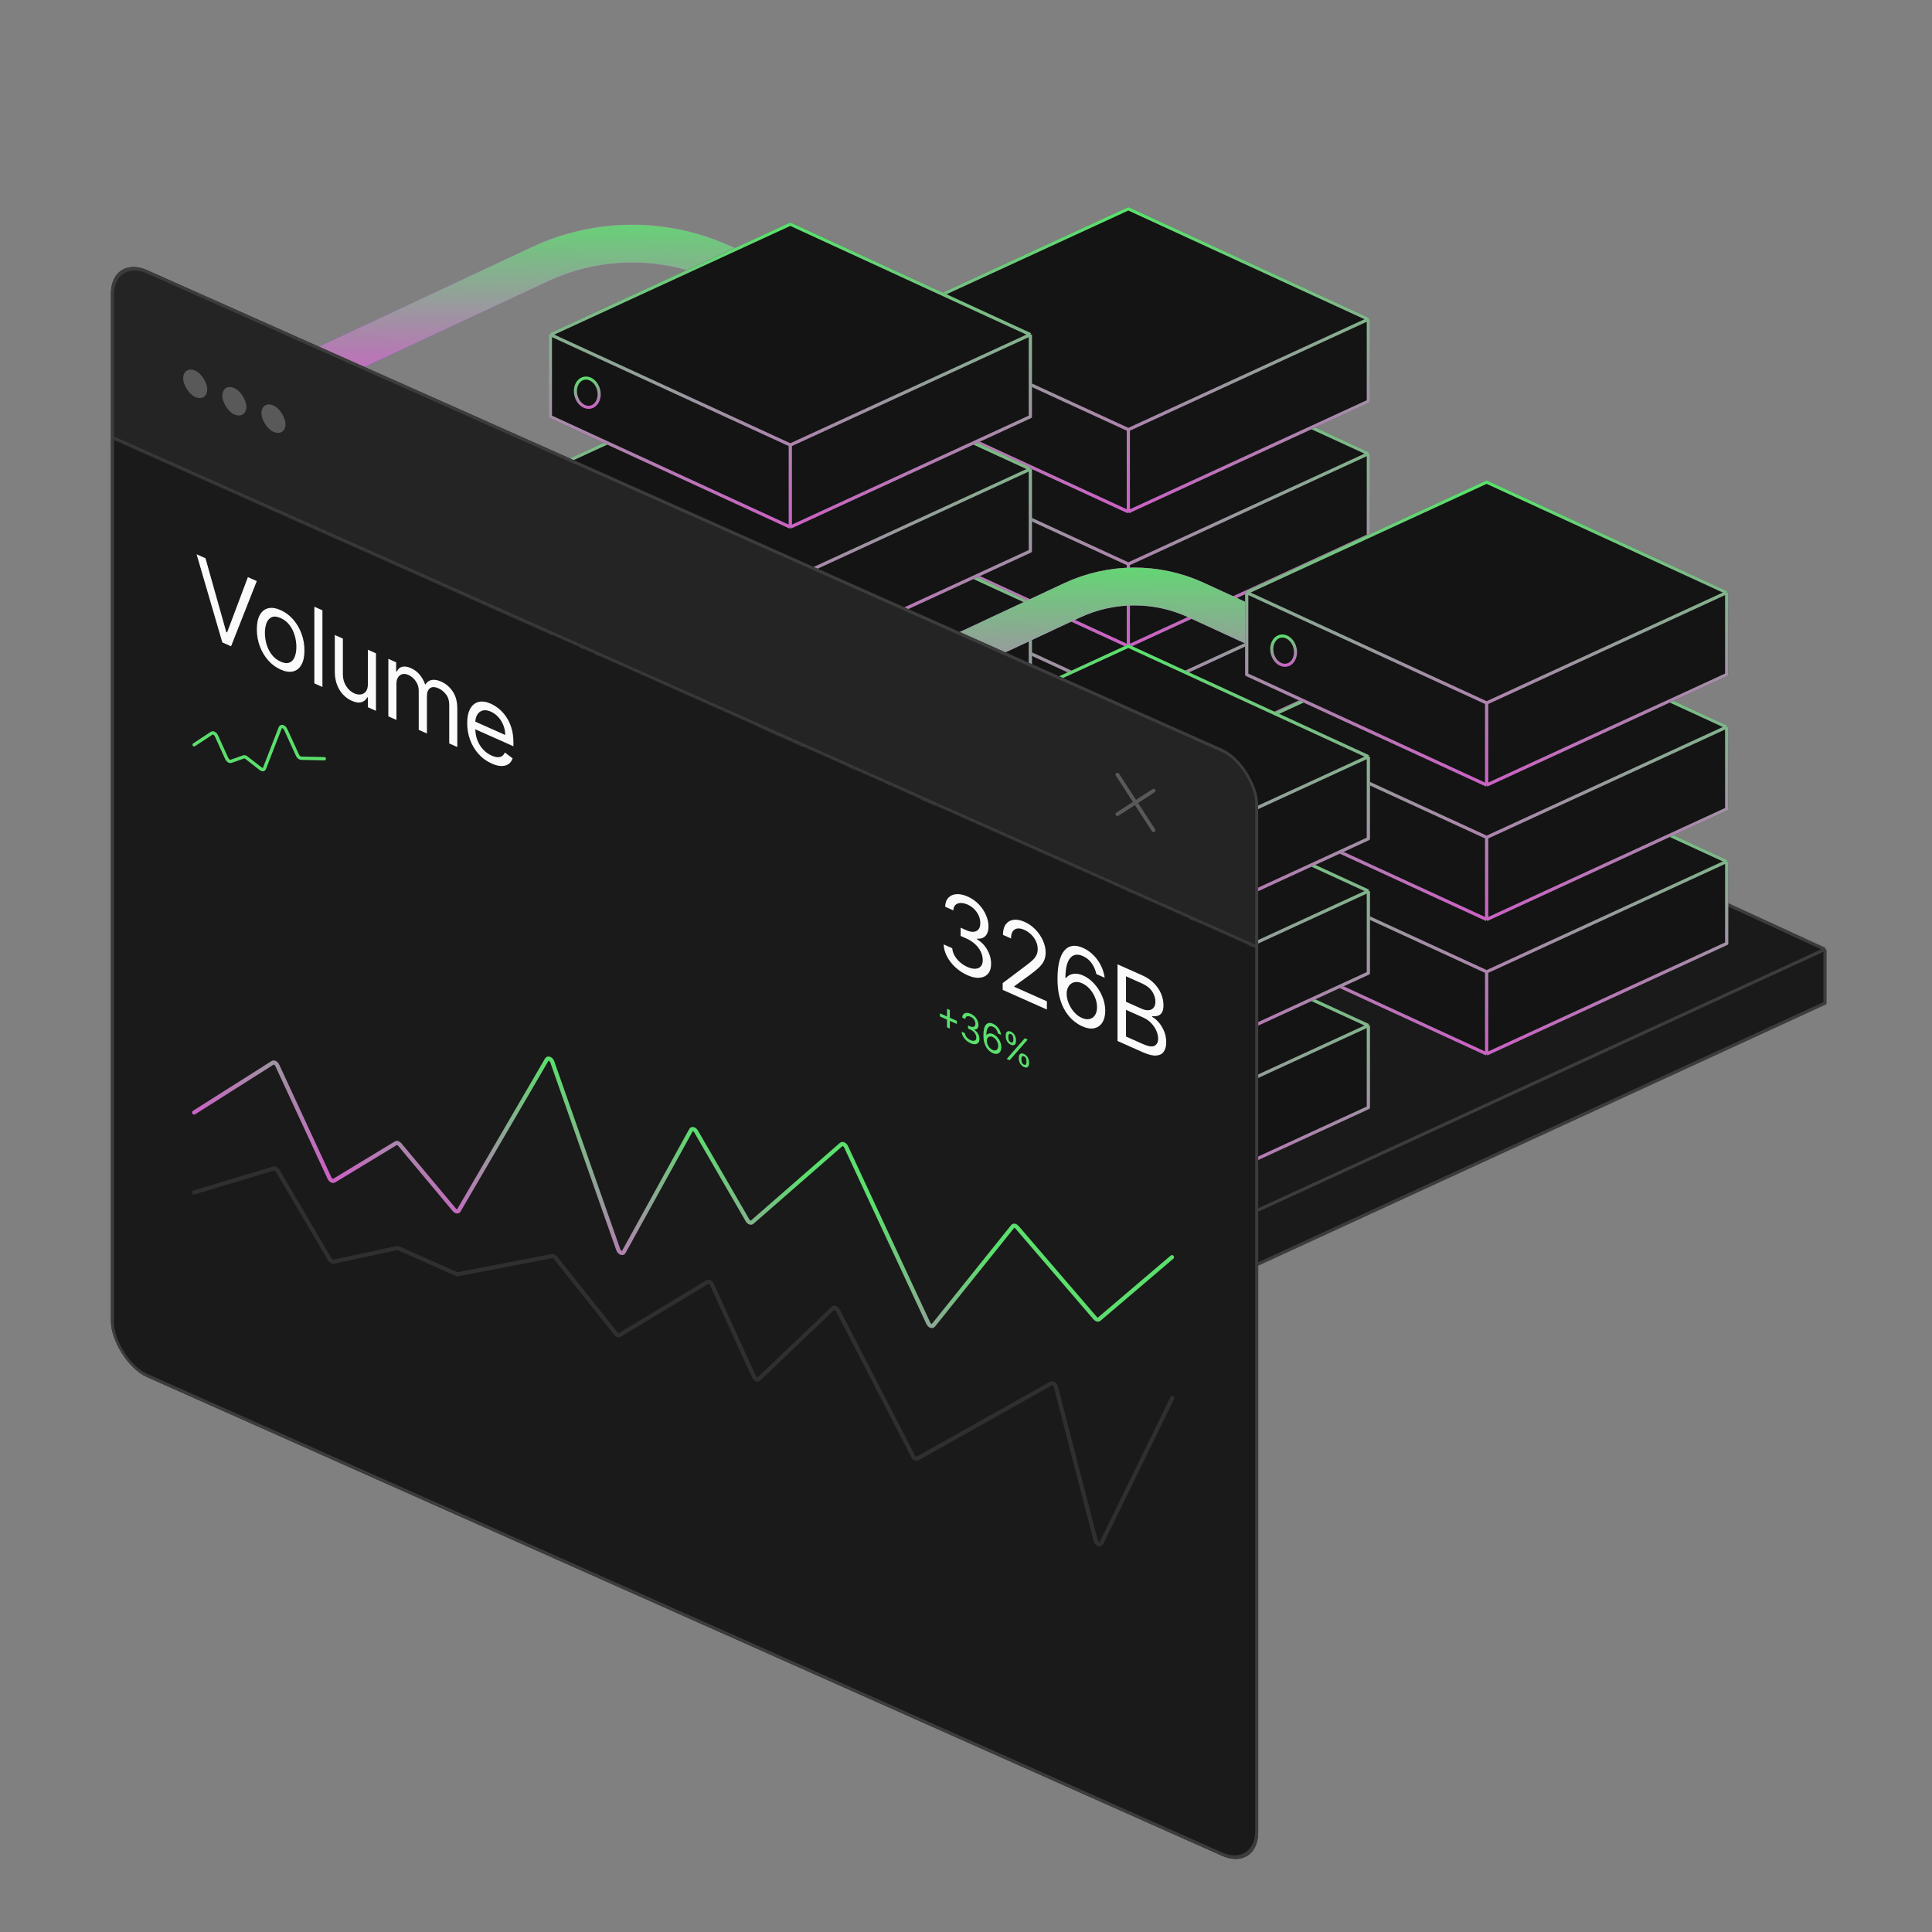 <svg width="569" height="569" viewBox="0 0 569 569" fill="none" xmlns="http://www.w3.org/2000/svg">
<rect x="0" y="0" width="569" height="569" fill="#808080" stroke="none"/>
<path d="M79.192 115.119L159.045 77.787C176.131 69.8 195.866 69.739 213 77.62L284.425 110.473" stroke="url(#paint0_linear_1343_26532)" stroke-width="11.136" stroke-linecap="round"/>
<path d="M79.192 115.119L159.045 77.787C176.131 69.8 195.866 69.739 213 77.62L284.425 110.473" stroke="url(#paint1_linear_1343_26532)" stroke-width="11.136" stroke-linecap="round"/>
<path d="M537.491 279.593L331.38 374.382L125.354 279.593L331.38 184.736L537.491 279.593Z" fill="#1A1A1A"/>
<path d="M331.38 374.382V390.296L125.354 295.44L125.354 279.593L331.38 374.382Z" fill="#1A1A1A"/>
<path d="M537.491 279.593L537.491 295.44L331.38 390.296V374.382L537.491 279.593Z" fill="#1A1A1A"/>
<path d="M537.491 279.593L331.38 184.736L125.354 279.593M537.491 279.593L537.491 295.44L331.38 390.296M537.491 279.593L331.38 374.382M331.38 374.382L331.38 390.296M331.38 374.382L125.354 279.593M125.354 279.593L125.354 295.44L331.38 390.296" stroke="#3C3C3C" stroke-width="0.928" stroke-miterlimit="10" stroke-linejoin="round"/>
<path d="M403.005 212.796L332.311 245.308L261.646 212.796L332.311 180.262L403.005 212.796Z" fill="#141414"/>
<path d="M332.311 245.308V269.495L261.646 236.961V212.796L332.311 245.308Z" fill="#141414"/>
<path d="M403.005 212.796L403.005 236.961L332.311 269.495V245.308L403.005 212.796Z" fill="#141414"/>
<path d="M403.005 212.796L332.311 180.262L261.646 212.796M403.005 212.796L403.005 236.961L332.311 269.495M403.005 212.796L332.311 245.308M332.311 245.308V269.495M332.311 245.308L261.646 212.796M261.646 212.796V236.961L332.311 269.495" stroke="#414042" stroke-width="0.928" stroke-miterlimit="10" stroke-linejoin="round"/>
<path d="M403.005 212.796L332.311 180.262L261.646 212.796M403.005 212.796L403.005 236.961L332.311 269.495M403.005 212.796L332.311 245.308M332.311 245.308V269.495M332.311 245.308L261.646 212.796M261.646 212.796V236.961L332.311 269.495" stroke="url(#paint2_linear_1343_26532)" stroke-width="0.928" stroke-miterlimit="10" stroke-linejoin="round"/>
<path d="M275.857 229.092C276.446 231.521 275.306 233.707 273.544 234.135C271.782 234.563 269.766 233.143 269.177 230.713C268.587 228.284 269.727 226.098 271.489 225.67C273.251 225.242 275.267 226.662 275.857 229.092Z" stroke="url(#paint3_linear_1343_26532)" stroke-width="0.903"/>
<path d="M403.005 173.204L332.311 205.715L261.646 173.204L332.311 140.669L403.005 173.204Z" fill="#141414"/>
<path d="M332.311 205.715V229.903L261.646 197.368V173.204L332.311 205.715Z" fill="#141414"/>
<path d="M403.005 173.204L403.005 197.368L332.311 229.903V205.715L403.005 173.204Z" fill="#141414"/>
<path d="M403.005 173.204L332.311 140.669L261.646 173.204M403.005 173.204L403.005 197.368L332.311 229.903M403.005 173.204L332.311 205.715M332.311 205.715V229.903M332.311 205.715L261.646 173.204M261.646 173.204V197.368L332.311 229.903" stroke="#414042" stroke-width="0.928" stroke-miterlimit="10" stroke-linejoin="round"/>
<path d="M403.005 173.204L332.311 140.669L261.646 173.204M403.005 173.204L403.005 197.368L332.311 229.903M403.005 173.204L332.311 205.715M332.311 205.715V229.903M332.311 205.715L261.646 173.204M261.646 173.204V197.368L332.311 229.903" stroke="url(#paint4_linear_1343_26532)" stroke-width="0.928" stroke-miterlimit="10" stroke-linejoin="round"/>
<path d="M275.857 189.499C276.446 191.928 275.306 194.114 273.544 194.542C271.782 194.97 269.766 193.55 269.177 191.121C268.587 188.691 269.727 186.505 271.489 186.077C273.251 185.649 275.267 187.07 275.857 189.499Z" stroke="url(#paint5_linear_1343_26532)" stroke-width="0.903"/>
<path d="M403.005 133.613L332.311 166.125L261.646 133.613L332.311 101.078L403.005 133.613Z" fill="#141414"/>
<path d="M332.311 166.125V190.312L261.646 157.777V133.613L332.311 166.125Z" fill="#141414"/>
<path d="M403.005 133.613L403.005 157.777L332.311 190.312V166.125L403.005 133.613Z" fill="#141414"/>
<path d="M403.005 133.613L332.311 101.078L261.646 133.613M403.005 133.613L403.005 157.777L332.311 190.312M403.005 133.613L332.311 166.125M332.311 166.125V190.312M332.311 166.125L261.646 133.613M261.646 133.613V157.777L332.311 190.312" stroke="#414042" stroke-width="0.928" stroke-miterlimit="10" stroke-linejoin="round"/>
<path d="M403.005 133.613L332.311 101.078L261.646 133.613M403.005 133.613L403.005 157.777L332.311 190.312M403.005 133.613L332.311 166.125M332.311 166.125V190.312M332.311 166.125L261.646 133.613M261.646 133.613V157.777L332.311 190.312" stroke="url(#paint6_linear_1343_26532)" stroke-width="0.928" stroke-miterlimit="10" stroke-linejoin="round"/>
<path d="M275.857 149.908C276.446 152.337 275.306 154.524 273.544 154.952C271.782 155.379 269.766 153.959 269.177 151.53C268.587 149.101 269.727 146.914 271.489 146.486C273.251 146.058 275.267 147.479 275.857 149.908Z" stroke="url(#paint7_linear_1343_26532)" stroke-width="0.903"/>
<path d="M403.005 94.02L332.311 126.532L261.646 94.02L332.311 61.485L403.005 94.02Z" fill="#141414"/>
<path d="M332.311 126.532V150.719L261.646 118.184V94.02L332.311 126.532Z" fill="#141414"/>
<path d="M403.005 94.02L403.005 118.184L332.311 150.719V126.532L403.005 94.02Z" fill="#141414"/>
<path d="M403.005 94.02L332.311 61.485L261.646 94.02M403.005 94.02L403.005 118.184L332.311 150.719M403.005 94.02L332.311 126.532M332.311 126.532V150.719M332.311 126.532L261.646 94.02M261.646 94.02V118.184L332.311 150.719" stroke="#414042" stroke-width="0.928" stroke-miterlimit="10" stroke-linejoin="round"/>
<path d="M403.005 94.02L332.311 61.485L261.646 94.02M403.005 94.02L403.005 118.184L332.311 150.719M403.005 94.02L332.311 126.532M332.311 126.532V150.719M332.311 126.532L261.646 94.02M261.646 94.02V118.184L332.311 150.719" stroke="url(#paint8_linear_1343_26532)" stroke-width="0.928" stroke-miterlimit="10" stroke-linejoin="round"/>
<path d="M275.857 110.315C276.446 112.744 275.306 114.931 273.544 115.359C271.782 115.787 269.766 114.366 269.177 111.937C268.587 109.508 269.727 107.321 271.489 106.893C273.251 106.466 275.267 107.886 275.857 110.315Z" stroke="url(#paint9_linear_1343_26532)" stroke-width="0.903"/>
<path d="M303.452 256.921L232.759 289.433L162.094 256.921L232.759 224.387L303.452 256.921Z" fill="#141414"/>
<path d="M232.759 289.433V313.62L162.094 281.086V256.921L232.759 289.433Z" fill="#141414"/>
<path d="M303.452 256.921L303.452 281.086L232.759 313.62V289.433L303.452 256.921Z" fill="#141414"/>
<path d="M303.452 256.921L232.759 224.387L162.094 256.921M303.452 256.921L303.452 281.086L232.759 313.62M303.452 256.921L232.759 289.433M232.759 289.433V313.62M232.759 289.433L162.094 256.921M162.094 256.921V281.086L232.759 313.62" stroke="#414042" stroke-width="0.928" stroke-miterlimit="10" stroke-linejoin="round"/>
<path d="M303.452 256.921L232.759 224.387L162.094 256.921M303.452 256.921L303.452 281.086L232.759 313.62M303.452 256.921L232.759 289.433M232.759 289.433V313.62M232.759 289.433L162.094 256.921M162.094 256.921V281.086L232.759 313.62" stroke="url(#paint10_linear_1343_26532)" stroke-width="0.928" stroke-miterlimit="10" stroke-linejoin="round"/>
<path d="M176.304 273.217C176.894 275.646 175.754 277.832 173.991 278.26C172.229 278.688 170.214 277.268 169.624 274.838C169.034 272.409 170.174 270.223 171.936 269.795C173.698 269.367 175.714 270.787 176.304 273.217Z" stroke="url(#paint11_linear_1343_26532)" stroke-width="0.903"/>
<path d="M303.452 217.329L232.759 249.84L162.094 217.329L232.759 184.794L303.452 217.329Z" fill="#141414"/>
<path d="M232.759 249.84V274.028L162.094 241.493V217.329L232.759 249.84Z" fill="#141414"/>
<path d="M303.452 217.329L303.452 241.493L232.759 274.028V249.84L303.452 217.329Z" fill="#141414"/>
<path d="M303.452 217.329L232.759 184.794L162.094 217.329M303.452 217.329L303.452 241.493L232.759 274.028M303.452 217.329L232.759 249.84M232.759 249.84V274.028M232.759 249.84L162.094 217.329M162.094 217.329V241.493L232.759 274.028" stroke="#414042" stroke-width="0.928" stroke-miterlimit="10" stroke-linejoin="round"/>
<path d="M303.452 217.329L232.759 184.794L162.094 217.329M303.452 217.329L303.452 241.493L232.759 274.028M303.452 217.329L232.759 249.84M232.759 249.84V274.028M232.759 249.84L162.094 217.329M162.094 217.329V241.493L232.759 274.028" stroke="url(#paint12_linear_1343_26532)" stroke-width="0.928" stroke-miterlimit="10" stroke-linejoin="round"/>
<path d="M176.304 233.624C176.894 236.053 175.754 238.239 173.991 238.667C172.229 239.095 170.214 237.675 169.624 235.246C169.034 232.816 170.174 230.63 171.936 230.202C173.698 229.774 175.714 231.195 176.304 233.624Z" stroke="url(#paint13_linear_1343_26532)" stroke-width="0.903"/>
<path d="M303.452 177.734L232.759 210.246L162.094 177.734L232.759 145.199L303.452 177.734Z" fill="#141414"/>
<path d="M232.759 210.246V234.433L162.094 201.898V177.734L232.759 210.246Z" fill="#141414"/>
<path d="M303.452 177.734L303.452 201.898L232.759 234.433V210.246L303.452 177.734Z" fill="#141414"/>
<path d="M303.452 177.734L232.759 145.199L162.094 177.734M303.452 177.734L303.452 201.898L232.759 234.433M303.452 177.734L232.759 210.246M232.759 210.246V234.433M232.759 210.246L162.094 177.734M162.094 177.734V201.898L232.759 234.433" stroke="#414042" stroke-width="0.928" stroke-miterlimit="10" stroke-linejoin="round"/>
<path d="M303.452 177.734L232.759 145.199L162.094 177.734M303.452 177.734L303.452 201.898L232.759 234.433M303.452 177.734L232.759 210.246M232.759 210.246V234.433M232.759 210.246L162.094 177.734M162.094 177.734V201.898L232.759 234.433" stroke="url(#paint14_linear_1343_26532)" stroke-width="0.928" stroke-miterlimit="10" stroke-linejoin="round"/>
<path d="M176.304 194.029C176.894 196.458 175.754 198.645 173.991 199.073C172.229 199.5 170.214 198.08 169.624 195.651C169.034 193.222 170.174 191.035 171.936 190.607C173.698 190.179 175.714 191.6 176.304 194.029Z" stroke="url(#paint15_linear_1343_26532)" stroke-width="0.903"/>
<path d="M303.452 138.144L232.759 170.656L162.094 138.144L232.759 105.609L303.452 138.144Z" fill="#141414"/>
<path d="M232.759 170.656V194.843L162.094 162.308V138.144L232.759 170.656Z" fill="#141414"/>
<path d="M303.452 138.144L303.452 162.308L232.759 194.843V170.656L303.452 138.144Z" fill="#141414"/>
<path d="M303.452 138.144L232.759 105.609L162.094 138.144M303.452 138.144L303.452 162.308L232.759 194.843M303.452 138.144L232.759 170.656M232.759 170.656V194.843M232.759 170.656L162.094 138.144M162.094 138.144V162.308L232.759 194.843" stroke="#414042" stroke-width="0.928" stroke-miterlimit="10" stroke-linejoin="round"/>
<path d="M303.452 138.144L232.759 105.609L162.094 138.144M303.452 138.144L303.452 162.308L232.759 194.843M303.452 138.144L232.759 170.656M232.759 170.656V194.843M232.759 170.656L162.094 138.144M162.094 138.144V162.308L232.759 194.843" stroke="url(#paint16_linear_1343_26532)" stroke-width="0.928" stroke-miterlimit="10" stroke-linejoin="round"/>
<path d="M176.304 154.439C176.894 156.868 175.754 159.055 173.991 159.483C172.229 159.911 170.214 158.49 169.624 156.061C169.034 153.632 170.174 151.445 171.936 151.017C173.698 150.59 175.714 152.01 176.304 154.439Z" stroke="url(#paint17_linear_1343_26532)" stroke-width="0.903"/>
<path d="M303.452 98.55L232.759 131.062L162.094 98.55L232.759 66.016L303.452 98.55Z" fill="#141414"/>
<path d="M232.759 131.062V155.249L162.094 122.714V98.55L232.759 131.062Z" fill="#141414"/>
<path d="M303.452 98.55L303.452 122.714L232.759 155.249V131.062L303.452 98.55Z" fill="#141414"/>
<path d="M303.452 98.55L232.759 66.016L162.094 98.55M303.452 98.55L303.452 122.714L232.759 155.249M303.452 98.55L232.759 131.062M232.759 131.062V155.249M232.759 131.062L162.094 98.55M162.094 98.55V122.714L232.759 155.249" stroke="#414042" stroke-width="0.928" stroke-miterlimit="10" stroke-linejoin="round"/>
<path d="M303.452 98.55L232.759 66.016L162.094 98.55M303.452 98.55L303.452 122.714L232.759 155.249M303.452 98.55L232.759 131.062M232.759 131.062V155.249M232.759 131.062L162.094 98.55M162.094 98.55V122.714L232.759 155.249" stroke="url(#paint18_linear_1343_26532)" stroke-width="0.928" stroke-miterlimit="10" stroke-linejoin="round"/>
<path d="M176.304 114.845C176.894 117.275 175.754 119.461 173.991 119.889C172.229 120.317 170.214 118.896 169.624 116.467C169.034 114.038 170.174 111.852 171.936 111.424C173.698 110.996 175.714 112.416 176.304 114.845Z" stroke="url(#paint19_linear_1343_26532)" stroke-width="0.903"/>
<path d="M227.156 218.225L315.737 176.813C327.287 171.413 340.629 171.372 352.213 176.7L432.389 213.579" stroke="url(#paint20_linear_1343_26532)" stroke-width="11.136" stroke-linecap="round"/>
<path d="M227.156 218.225L315.737 176.813C327.287 171.413 340.629 171.372 352.213 176.7L432.389 213.579" stroke="url(#paint21_linear_1343_26532)" stroke-width="11.136" stroke-linecap="round"/>
<path d="M508.534 253.703L437.841 286.214L367.176 253.703L437.841 221.168L508.534 253.703Z" fill="#141414"/>
<path d="M437.841 286.214V310.402L367.176 277.867V253.703L437.841 286.214Z" fill="#141414"/>
<path d="M508.534 253.703L508.534 277.867L437.841 310.402V286.214L508.534 253.703Z" fill="#141414"/>
<path d="M508.534 253.703L437.841 221.168L367.176 253.703M508.534 253.703L508.534 277.867L437.841 310.402M508.534 253.703L437.841 286.214M437.841 286.214V310.402M437.841 286.214L367.176 253.703M367.176 253.703V277.867L437.841 310.402" stroke="#414042" stroke-width="0.928" stroke-miterlimit="10" stroke-linejoin="round"/>
<path d="M508.534 253.703L437.841 221.168L367.176 253.703M508.534 253.703L508.534 277.867L437.841 310.402M508.534 253.703L437.841 286.214M437.841 286.214V310.402M437.841 286.214L367.176 253.703M367.176 253.703V277.867L437.841 310.402" stroke="url(#paint22_linear_1343_26532)" stroke-width="0.928" stroke-miterlimit="10" stroke-linejoin="round"/>
<path d="M381.386 269.998C381.976 272.427 380.836 274.614 379.073 275.041C377.311 275.469 375.296 274.049 374.706 271.62C374.116 269.19 375.256 267.004 377.018 266.576C378.78 266.148 380.796 267.569 381.386 269.998Z" stroke="url(#paint23_linear_1343_26532)" stroke-width="0.903"/>
<path d="M508.534 214.111L437.841 246.623L367.176 214.111L437.841 181.576L508.534 214.111Z" fill="#141414"/>
<path d="M437.841 246.623V270.81L367.176 238.275V214.111L437.841 246.623Z" fill="#141414"/>
<path d="M508.534 214.111L508.534 238.275L437.841 270.81V246.623L508.534 214.111Z" fill="#141414"/>
<path d="M508.534 214.111L437.841 181.576L367.176 214.111M508.534 214.111L508.534 238.275L437.841 270.81M508.534 214.111L437.841 246.623M437.841 246.623V270.81M437.841 246.623L367.176 214.111M367.176 214.111V238.275L437.841 270.81" stroke="#414042" stroke-width="0.928" stroke-miterlimit="10" stroke-linejoin="round"/>
<path d="M508.534 214.111L437.841 181.576L367.176 214.111M508.534 214.111L508.534 238.275L437.841 270.81M508.534 214.111L437.841 246.623M437.841 246.623V270.81M437.841 246.623L367.176 214.111M367.176 214.111V238.275L437.841 270.81" stroke="url(#paint24_linear_1343_26532)" stroke-width="0.928" stroke-miterlimit="10" stroke-linejoin="round"/>
<path d="M381.386 230.406C381.976 232.835 380.836 235.022 379.073 235.45C377.311 235.877 375.296 234.457 374.706 232.028C374.116 229.599 375.256 227.412 377.018 226.984C378.78 226.556 380.796 227.977 381.386 230.406Z" stroke="url(#paint25_linear_1343_26532)" stroke-width="0.903"/>
<path d="M508.534 174.519L437.841 207.031L367.176 174.519L437.841 141.984L508.534 174.519Z" fill="#141414"/>
<path d="M437.841 207.031V231.218L367.176 198.683V174.519L437.841 207.031Z" fill="#141414"/>
<path d="M508.534 174.519L508.534 198.683L437.841 231.218V207.031L508.534 174.519Z" fill="#141414"/>
<path d="M508.534 174.519L437.841 141.984L367.176 174.519M508.534 174.519L508.534 198.683L437.841 231.218M508.534 174.519L437.841 207.031M437.841 207.031V231.218M437.841 207.031L367.176 174.519M367.176 174.519V198.683L437.841 231.218" stroke="#414042" stroke-width="0.928" stroke-miterlimit="10" stroke-linejoin="round"/>
<path d="M508.534 174.519L437.841 141.984L367.176 174.519M508.534 174.519L508.534 198.683L437.841 231.218M508.534 174.519L437.841 207.031M437.841 207.031V231.218M437.841 207.031L367.176 174.519M367.176 174.519V198.683L437.841 231.218" stroke="url(#paint26_linear_1343_26532)" stroke-width="0.928" stroke-miterlimit="10" stroke-linejoin="round"/>
<path d="M381.386 190.814C381.976 193.243 380.836 195.43 379.073 195.858C377.311 196.286 375.296 194.865 374.706 192.436C374.116 190.007 375.256 187.82 377.018 187.392C378.78 186.965 380.796 188.385 381.386 190.814Z" stroke="url(#paint27_linear_1343_26532)" stroke-width="0.903"/>
<path d="M403.003 302.03L332.309 334.542L261.645 302.03L332.309 269.495L403.003 302.03Z" fill="#141414"/>
<path d="M332.309 334.542V358.729L261.645 326.194V302.03L332.309 334.542Z" fill="#141414"/>
<path d="M403.003 302.03L403.003 326.194L332.309 358.729V334.542L403.003 302.03Z" fill="#141414"/>
<path d="M403.003 302.03L332.309 269.495L261.645 302.03M403.003 302.03L403.003 326.194L332.309 358.729M403.003 302.03L332.309 334.542M332.309 334.542V358.729M332.309 334.542L261.645 302.03M261.645 302.03V326.194L332.309 358.729" stroke="#414042" stroke-width="0.928" stroke-miterlimit="10" stroke-linejoin="round"/>
<path d="M403.003 302.03L332.309 269.495L261.645 302.03M403.003 302.03L403.003 326.194L332.309 358.729M403.003 302.03L332.309 334.542M332.309 334.542V358.729M332.309 334.542L261.645 302.03M261.645 302.03V326.194L332.309 358.729" stroke="url(#paint28_linear_1343_26532)" stroke-width="0.928" stroke-miterlimit="10" stroke-linejoin="round"/>
<path d="M275.855 318.324C276.444 320.753 275.304 322.94 273.542 323.368C271.78 323.795 269.764 322.375 269.175 319.946C268.585 317.517 269.725 315.33 271.487 314.902C273.249 314.474 275.265 315.895 275.855 318.324Z" stroke="url(#paint29_linear_1343_26532)" stroke-width="0.903"/>
<path d="M403.003 262.439L332.309 294.951L261.645 262.439L332.309 229.904L403.003 262.439Z" fill="#141414"/>
<path d="M332.309 294.951V319.138L261.645 286.603V262.439L332.309 294.951Z" fill="#141414"/>
<path d="M403.003 262.439L403.003 286.603L332.309 319.138V294.951L403.003 262.439Z" fill="#141414"/>
<path d="M403.003 262.439L332.309 229.904L261.645 262.439M403.003 262.439L403.003 286.603L332.309 319.138M403.003 262.439L332.309 294.951M332.309 294.951V319.138M332.309 294.951L261.645 262.439M261.645 262.439V286.603L332.309 319.138" stroke="#414042" stroke-width="0.928" stroke-miterlimit="10" stroke-linejoin="round"/>
<path d="M403.003 262.439L332.309 229.904L261.645 262.439M403.003 262.439L403.003 286.603L332.309 319.138M403.003 262.439L332.309 294.951M332.309 294.951V319.138M332.309 294.951L261.645 262.439M261.645 262.439V286.603L332.309 319.138" stroke="url(#paint30_linear_1343_26532)" stroke-width="0.928" stroke-miterlimit="10" stroke-linejoin="round"/>
<path d="M275.855 278.734C276.444 281.163 275.304 283.35 273.542 283.778C271.78 284.206 269.764 282.785 269.175 280.356C268.585 277.927 269.725 275.74 271.487 275.312C273.249 274.885 275.265 276.305 275.855 278.734Z" stroke="url(#paint31_linear_1343_26532)" stroke-width="0.903"/>
<path d="M403.003 222.845L332.309 255.357L261.645 222.845L332.309 190.311L403.003 222.845Z" fill="#141414"/>
<path d="M332.309 255.357V279.544L261.645 247.009V222.845L332.309 255.357Z" fill="#141414"/>
<path d="M403.003 222.845L403.003 247.009L332.309 279.544V255.357L403.003 222.845Z" fill="#141414"/>
<path d="M403.003 222.845L332.309 190.311L261.645 222.845M403.003 222.845L403.003 247.009L332.309 279.544M403.003 222.845L332.309 255.357M332.309 255.357V279.544M332.309 255.357L261.645 222.845M261.645 222.845V247.009L332.309 279.544" stroke="#414042" stroke-width="0.928" stroke-miterlimit="10" stroke-linejoin="round"/>
<path d="M403.003 222.845L332.309 190.311L261.645 222.845M403.003 222.845L403.003 247.009L332.309 279.544M403.003 222.845L332.309 255.357M332.309 255.357V279.544M332.309 255.357L261.645 222.845M261.645 222.845V247.009L332.309 279.544" stroke="url(#paint32_linear_1343_26532)" stroke-width="0.928" stroke-miterlimit="10" stroke-linejoin="round"/>
<path d="M275.855 239.14C276.444 241.57 275.304 243.756 273.542 244.184C271.78 244.612 269.764 243.191 269.175 240.762C268.585 238.333 269.725 236.147 271.487 235.719C273.249 235.291 275.265 236.711 275.855 239.14Z" stroke="url(#paint33_linear_1343_26532)" stroke-width="0.903"/>
<g clip-path="url(#clip0_1343_26532)">
<g clip-path="url(#clip1_1343_26532)">
<mask id="path-53-inside-1_1343_26532" fill="white">
<path d="M32.672 74.822L370.386 225.182V279.518L32.672 129.158V74.822Z"/>
</mask>
<path d="M32.672 74.822L370.386 225.182V279.518L32.672 129.158V74.822Z" fill="#242424"/>
<rect width="7.762" height="7.762" rx="3.881" transform="matrix(0.914 0.407 0 1 53.945 107.58)" fill="#595959"/>
<rect width="7.762" height="7.762" rx="3.881" transform="matrix(0.914 0.407 0 1 65.469 112.711)" fill="#595959"/>
<rect width="7.762" height="7.762" rx="3.881" transform="matrix(0.914 0.407 0 1 76.992 117.841)" fill="#595959"/>
<path d="M339.73 232.879L329.094 239.787M329.094 228.144L339.73 244.523" stroke="#595959" stroke-width="1.106" stroke-linecap="round" stroke-linejoin="round"/>
</g>
<path d="M370.386 278.547L32.672 128.187V130.128L370.386 280.488V278.547Z" fill="#3C3C3C" mask="url(#path-53-inside-1_1343_26532)"/>
<g clip-path="url(#clip2_1343_26532)">
<rect width="369.674" height="271.677" transform="matrix(0.914 0.407 0 1 32.672 129.157)" fill="#1A1A1A"/>
<path d="M60.516 164.409L66.64 186.144L66.882 186.252L73.006 169.97L75.625 171.136L68.05 190.344L65.472 189.196L57.897 163.243L60.516 164.409ZM82.651 197.198C81.255 196.576 80.029 195.667 78.975 194.47C77.927 193.276 77.108 191.893 76.517 190.321C75.933 188.753 75.641 187.094 75.641 185.344C75.641 183.58 75.933 182.17 76.517 181.115C77.108 180.062 77.927 179.405 78.975 179.144C80.029 178.885 81.255 179.067 82.651 179.689C84.048 180.311 85.27 181.219 86.318 182.413C87.372 183.61 88.192 184.997 88.776 186.572C89.367 188.151 89.662 189.823 89.662 191.587C89.662 193.336 89.367 194.734 88.776 195.779C88.192 196.827 87.372 197.481 86.318 197.739C85.27 198 84.048 197.82 82.651 197.198ZM82.651 194.861C83.713 195.333 84.585 195.424 85.27 195.134C85.955 194.843 86.462 194.286 86.791 193.462C87.12 192.638 87.285 191.661 87.285 190.529C87.285 189.397 87.12 188.268 86.791 187.144C86.462 186.02 85.955 185.004 85.27 184.097C84.585 183.189 83.713 182.499 82.651 182.027C81.591 181.554 80.718 181.467 80.033 181.765C79.348 182.062 78.841 182.627 78.512 183.458C78.183 184.289 78.018 185.271 78.018 186.403C78.018 187.535 78.183 188.659 78.512 189.776C78.841 190.893 79.348 191.901 80.033 192.802C80.718 193.702 81.591 194.388 82.651 194.861ZM94.959 179.744V202.325L92.582 201.266V178.685L94.959 179.744ZM108.354 201.364V191.353L110.731 192.411V209.347L108.354 208.289V205.422L108.193 205.35C107.83 206.049 107.266 206.529 106.5 206.791C105.735 207.045 104.768 206.913 103.6 206.392C102.633 205.962 101.773 205.348 101.021 204.55C100.269 203.744 99.678 202.776 99.248 201.643C98.818 200.504 98.603 199.214 98.603 197.773V187.012L100.981 188.07V198.655C100.981 199.89 101.296 201.015 101.927 202.031C102.565 203.051 103.378 203.78 104.365 204.219C104.956 204.482 105.557 204.585 106.168 204.526C106.786 204.47 107.303 204.193 107.719 203.695C108.142 203.2 108.354 202.423 108.354 201.364ZM114.376 210.97V194.034L116.672 195.057V197.703L116.874 197.792C117.196 197.032 117.716 196.562 118.435 196.382C119.153 196.194 120.016 196.325 121.024 196.773C122.044 197.228 122.894 197.86 123.572 198.669C124.257 199.474 124.791 200.413 125.174 201.488L125.335 201.56C125.731 200.861 126.325 200.431 127.118 200.269C127.91 200.1 128.86 200.262 129.968 200.756C131.351 201.372 132.483 202.35 133.363 203.689C134.242 205.022 134.682 206.684 134.682 208.676V220.011L132.305 218.952V207.618C132.305 206.368 131.993 205.336 131.368 204.521C130.744 203.707 130.008 203.111 129.162 202.734C128.074 202.25 127.232 202.235 126.634 202.689C126.036 203.136 125.738 203.907 125.738 205.003V216.028L123.32 214.952V203.353C123.32 202.39 123.035 201.487 122.464 200.645C121.893 199.796 121.158 199.171 120.258 198.77C119.64 198.495 119.063 198.418 118.526 198.539C117.995 198.663 117.565 198.971 117.236 199.464C116.914 199.953 116.753 200.613 116.753 201.443V212.028L114.376 210.97ZM144.806 224.871C143.315 224.207 142.029 223.275 140.948 222.073C139.874 220.867 139.045 219.483 138.46 217.922C137.883 216.357 137.594 214.706 137.594 212.972C137.594 211.237 137.883 209.837 138.46 208.771C139.045 207.7 139.857 207.026 140.898 206.747C141.945 206.463 143.168 206.633 144.564 207.254C145.37 207.613 146.166 208.114 146.951 208.758C147.737 209.402 148.452 210.198 149.097 211.147C149.742 212.088 150.255 213.184 150.638 214.435C151.021 215.686 151.212 217.102 151.212 218.682V219.785L139.286 214.475V212.226L148.795 216.459C148.795 215.504 148.62 214.573 148.271 213.668C147.929 212.766 147.438 211.956 146.8 211.238C146.169 210.523 145.424 209.975 144.564 209.592C143.617 209.17 142.798 209.063 142.107 209.269C141.422 209.472 140.895 209.899 140.525 210.55C140.156 211.201 139.971 211.994 139.971 212.927V214.427C139.971 215.706 140.173 216.88 140.576 217.949C140.985 219.013 141.553 219.938 142.278 220.724C143.003 221.503 143.846 222.106 144.806 222.534C145.431 222.812 145.995 222.967 146.498 223C147.009 223.029 147.448 222.931 147.818 222.706C148.187 222.473 148.472 222.108 148.674 221.609L150.97 223.338C150.729 224.083 150.322 224.652 149.752 225.044C149.181 225.43 148.476 225.616 147.636 225.602C146.797 225.581 145.854 225.337 144.806 224.871Z" fill="#FAFAFA"/>
<path d="M57.172 219.345L62.357 215.932C62.759 215.666 63.435 216.05 63.738 216.716L66.771 223.385C67.043 223.983 67.628 224.368 68.044 224.222L71.768 222.916C71.993 222.837 72.282 222.913 72.549 223.121L76.789 226.43C77.24 226.783 77.721 226.734 77.882 226.32L82.55 214.307C82.801 213.66 83.74 213.967 84.133 214.825L87.629 222.451C87.855 222.944 88.304 223.306 88.699 223.314L95.516 223.453" stroke="#5BDF6D" stroke-width="0.97" stroke-linecap="round"/>
<path d="M284.924 287.211C283.594 286.619 282.409 285.842 281.368 284.879C280.334 283.918 279.512 282.857 278.901 281.696C278.296 280.53 277.967 279.344 277.913 278.136L280.452 279.266C280.505 280.018 280.734 280.748 281.137 281.457C281.54 282.158 282.067 282.797 282.718 283.374C283.369 283.95 284.091 284.415 284.884 284.768C285.77 285.162 286.556 285.343 287.241 285.31C287.926 285.277 288.463 285.046 288.852 284.616C289.242 284.187 289.437 283.575 289.437 282.781C289.437 281.951 289.248 281.136 288.872 280.336C288.496 279.529 287.946 278.784 287.221 278.101C286.495 277.418 285.609 276.843 284.561 276.377L282.909 275.642V273.216L284.561 273.951C285.381 274.316 286.099 274.474 286.717 274.426C287.341 274.38 287.828 274.142 288.177 273.709C288.533 273.279 288.711 272.668 288.711 271.874C288.711 271.109 288.557 270.375 288.248 269.672C287.939 268.968 287.503 268.333 286.939 267.766C286.381 267.201 285.723 266.75 284.964 266.413C284.252 266.096 283.581 265.94 282.95 265.946C282.325 265.947 281.815 266.128 281.419 266.488C281.023 266.841 280.808 267.385 280.774 268.119L278.357 267.043C278.397 265.878 278.723 264.986 279.334 264.369C279.945 263.744 280.744 263.402 281.731 263.341C282.725 263.284 283.816 263.52 285.005 264.049C286.28 264.617 287.375 265.387 288.288 266.36C289.201 267.325 289.903 268.376 290.393 269.513C290.884 270.65 291.129 271.752 291.129 272.818C291.129 274.089 290.823 275.038 290.212 275.662C289.608 276.29 288.785 276.545 287.744 276.427V276.603C289.047 277.419 290.064 278.478 290.796 279.781C291.528 281.078 291.894 282.442 291.894 283.876C291.894 285.103 291.589 286.07 290.978 286.775C290.373 287.477 289.547 287.873 288.5 287.966C287.452 288.058 286.26 287.806 284.924 287.211ZM295.305 291.525V289.54L302.114 284.412C302.913 283.813 303.571 283.275 304.088 282.8C304.605 282.317 304.988 281.818 305.236 281.304C305.492 280.786 305.619 280.181 305.619 279.49C305.619 278.696 305.445 277.931 305.095 277.195C304.753 276.462 304.283 275.804 303.685 275.222C303.088 274.64 302.416 274.183 301.671 273.851C300.878 273.498 300.187 273.37 299.596 273.467C299.012 273.56 298.558 273.854 298.236 274.35C297.92 274.849 297.763 275.529 297.763 276.389L295.385 275.33C295.385 274.007 295.664 272.97 296.221 272.218C296.779 271.467 297.538 271.026 298.498 270.895C299.465 270.766 300.549 270.97 301.751 271.505C302.96 272.043 304.031 272.799 304.964 273.774C305.898 274.748 306.63 275.827 307.16 277.012C307.691 278.196 307.956 279.369 307.956 280.53C307.956 281.361 307.818 282.112 307.543 282.783C307.274 283.45 306.804 284.119 306.133 284.79C305.468 285.457 304.545 286.222 303.363 287.085L298.73 290.447V290.624L308.319 294.893V297.319L295.305 291.525ZM318.619 302.213C317.773 301.822 316.927 301.269 316.081 300.554C315.234 299.839 314.462 298.926 313.764 297.814C313.066 296.694 312.505 295.353 312.082 293.79C311.659 292.22 311.447 290.391 311.447 288.303C311.447 286.304 311.618 284.609 311.961 283.217C312.303 281.819 312.8 280.735 313.452 279.967C314.103 279.191 314.889 278.732 315.809 278.591C316.735 278.452 317.779 278.641 318.941 279.159C320.096 279.673 321.124 280.384 322.023 281.292C322.93 282.195 323.669 283.222 324.239 284.373C324.81 285.524 325.179 286.721 325.347 287.965L322.89 286.87C322.661 285.754 322.218 284.715 321.56 283.754C320.902 282.792 320.029 282.069 318.941 281.584C317.343 280.873 316.084 281.073 315.164 282.185C314.251 283.3 313.791 285.23 313.784 287.976L313.945 288.048C314.321 287.591 314.768 287.257 315.285 287.046C315.809 286.831 316.386 286.742 317.017 286.781C317.649 286.819 318.317 286.995 319.022 287.309C320.204 287.836 321.285 288.64 322.265 289.724C323.246 290.8 324.031 292.035 324.622 293.43C325.213 294.818 325.509 296.24 325.509 297.695C325.509 299.092 325.223 300.244 324.652 301.151C324.082 302.051 323.279 302.612 322.245 302.836C321.218 303.054 320.009 302.847 318.619 302.213ZM318.619 299.788C319.465 300.164 320.224 300.271 320.895 300.107C321.573 299.945 322.107 299.562 322.497 298.956C322.893 298.354 323.091 297.574 323.091 296.619C323.091 295.685 322.9 294.751 322.517 293.816C322.141 292.877 321.62 292.031 320.956 291.28C320.298 290.531 319.546 289.968 318.699 289.592C318.062 289.308 317.467 289.183 316.917 289.217C316.366 289.244 315.882 289.403 315.466 289.696C315.057 289.991 314.734 290.395 314.499 290.908C314.264 291.413 314.147 292.004 314.147 292.681C314.147 293.577 314.338 294.5 314.721 295.45C315.11 296.403 315.641 297.267 316.312 298.044C316.99 298.824 317.759 299.405 318.619 299.788ZM329.123 306.581V284.001L336.335 287.211C337.772 287.851 338.957 288.651 339.891 289.61C340.824 290.563 341.519 291.596 341.976 292.711C342.432 293.818 342.661 294.923 342.661 296.026C342.661 296.996 342.503 297.727 342.187 298.219C341.878 298.713 341.469 299.031 340.958 299.171C340.455 299.314 339.907 299.343 339.317 299.256V299.477C339.948 299.802 340.582 300.327 341.22 301.052C341.858 301.777 342.392 302.647 342.822 303.661C343.252 304.676 343.466 305.779 343.466 306.969C343.466 308.101 343.231 309.015 342.761 309.71C342.291 310.405 341.549 310.791 340.535 310.869C339.521 310.946 338.202 310.624 336.577 309.9L329.123 306.581ZM331.621 305.268L336.577 307.474C338.209 308.201 339.367 308.371 340.052 307.985C340.744 307.595 341.089 306.903 341.089 305.911C341.089 305.147 340.911 304.362 340.555 303.556C340.2 302.744 339.693 301.996 339.035 301.314C338.376 300.624 337.597 300.078 336.698 299.678L331.621 297.418V305.268ZM331.621 295.036L336.254 297.099C337.007 297.434 337.685 297.574 338.289 297.52C338.9 297.468 339.384 297.228 339.74 296.798C340.102 296.372 340.284 295.761 340.284 294.968C340.284 293.975 339.968 292.993 339.337 292.021C338.705 291.042 337.705 290.247 336.335 289.637L331.621 287.538V295.036Z" fill="#FAFAFA"/>
<path d="M278.901 302.554V297.096L279.747 297.473V302.93L278.901 302.554ZM276.831 299.366V298.44L281.817 300.66V301.586L276.831 299.366ZM285.854 307.254C285.355 307.032 284.911 306.74 284.521 306.379C284.133 306.019 283.824 305.621 283.595 305.186C283.368 304.748 283.245 304.303 283.225 303.851L284.177 304.274C284.197 304.556 284.283 304.83 284.434 305.096C284.585 305.359 284.782 305.598 285.027 305.815C285.271 306.031 285.542 306.205 285.839 306.337C286.171 306.485 286.466 306.553 286.723 306.541C286.979 306.528 287.181 306.442 287.327 306.281C287.473 306.12 287.546 305.89 287.546 305.593C287.546 305.281 287.476 304.975 287.335 304.676C287.194 304.373 286.987 304.094 286.715 303.837C286.443 303.581 286.111 303.366 285.718 303.191L285.098 302.915V302.005L285.718 302.281C286.025 302.418 286.295 302.477 286.526 302.459C286.76 302.442 286.943 302.353 287.074 302.19C287.207 302.029 287.274 301.8 287.274 301.502C287.274 301.215 287.216 300.94 287.1 300.676C286.985 300.413 286.821 300.174 286.609 299.962C286.4 299.75 286.154 299.581 285.869 299.454C285.602 299.335 285.35 299.277 285.114 299.279C284.879 299.28 284.688 299.347 284.539 299.482C284.391 299.615 284.31 299.819 284.298 300.094L283.391 299.691C283.406 299.254 283.528 298.919 283.758 298.688C283.987 298.454 284.286 298.325 284.657 298.302C285.029 298.281 285.438 298.369 285.884 298.568C286.363 298.781 286.773 299.07 287.115 299.434C287.458 299.796 287.721 300.191 287.905 300.617C288.089 301.043 288.181 301.456 288.181 301.856C288.181 302.333 288.066 302.689 287.837 302.923C287.61 303.158 287.302 303.254 286.912 303.21V303.276C287.4 303.581 287.782 303.979 288.056 304.468C288.33 304.954 288.468 305.465 288.468 306.003C288.468 306.463 288.353 306.826 288.124 307.09C287.897 307.353 287.588 307.502 287.195 307.537C286.802 307.571 286.355 307.477 285.854 307.254ZM292.315 310.131C291.998 309.984 291.681 309.776 291.363 309.508C291.046 309.24 290.756 308.898 290.495 308.481C290.233 308.061 290.022 307.558 289.864 306.972C289.705 306.383 289.626 305.697 289.626 304.914C289.626 304.164 289.69 303.529 289.818 303.007C289.947 302.483 290.133 302.076 290.377 301.788C290.622 301.497 290.916 301.325 291.261 301.272C291.609 301.22 292 301.291 292.436 301.485C292.869 301.678 293.254 301.944 293.592 302.285C293.932 302.624 294.209 303.009 294.423 303.44C294.637 303.872 294.775 304.321 294.838 304.787L293.917 304.377C293.831 303.958 293.665 303.569 293.418 303.208C293.171 302.847 292.844 302.576 292.436 302.395C291.837 302.128 291.365 302.203 291.02 302.62C290.677 303.038 290.505 303.762 290.502 304.792L290.563 304.819C290.704 304.647 290.871 304.522 291.065 304.443C291.261 304.362 291.478 304.329 291.715 304.343C291.951 304.358 292.202 304.424 292.466 304.542C292.909 304.739 293.315 305.041 293.683 305.447C294.05 305.85 294.345 306.314 294.566 306.837C294.788 307.357 294.899 307.89 294.899 308.436C294.899 308.96 294.792 309.392 294.578 309.732C294.364 310.07 294.063 310.28 293.675 310.364C293.29 310.446 292.836 310.368 292.315 310.131ZM292.315 309.221C292.632 309.362 292.917 309.402 293.169 309.341C293.423 309.28 293.623 309.136 293.769 308.909C293.918 308.683 293.992 308.391 293.992 308.033C293.992 307.683 293.921 307.332 293.777 306.982C293.636 306.629 293.441 306.312 293.192 306.03C292.945 305.75 292.663 305.539 292.345 305.397C292.106 305.291 291.883 305.244 291.677 305.257C291.47 305.267 291.289 305.327 291.133 305.436C290.979 305.547 290.858 305.699 290.77 305.891C290.682 306.081 290.638 306.302 290.638 306.556C290.638 306.892 290.71 307.238 290.853 307.594C290.999 307.952 291.198 308.276 291.45 308.567C291.705 308.859 291.993 309.077 292.315 309.221ZM300.062 311.876V311.429C300.062 311.121 300.12 310.864 300.235 310.659C300.354 310.453 300.525 310.322 300.749 310.268C300.976 310.212 301.25 310.255 301.573 310.399C301.9 310.544 302.174 310.745 302.396 311.001C302.618 311.254 302.785 311.535 302.898 311.845C303.012 312.152 303.068 312.459 303.068 312.768V313.215C303.068 313.523 303.01 313.782 302.895 313.989C302.781 314.195 302.613 314.327 302.388 314.384C302.167 314.44 301.895 314.396 301.573 314.252C301.245 314.106 300.97 313.907 300.745 313.652C300.521 313.395 300.351 313.113 300.235 312.805C300.12 312.494 300.062 312.185 300.062 311.876ZM300.832 311.773V312.219C300.832 312.475 300.888 312.73 300.998 312.984C301.109 313.234 301.301 313.42 301.573 313.541C301.837 313.659 302.023 313.641 302.132 313.488C302.242 313.333 302.298 313.128 302.298 312.872V312.425C302.298 312.169 302.245 311.916 302.139 311.668C302.033 311.417 301.845 311.231 301.573 311.11C301.308 310.992 301.118 311.009 301.002 311.162C300.889 311.313 300.832 311.516 300.832 311.773ZM296.209 305.315V304.868C296.209 304.56 296.267 304.303 296.383 304.098C296.501 303.892 296.672 303.761 296.896 303.707C297.123 303.65 297.398 303.694 297.72 303.837C298.047 303.983 298.322 304.184 298.543 304.44C298.765 304.693 298.932 304.974 299.046 305.284C299.159 305.59 299.216 305.898 299.216 306.207V306.653C299.216 306.962 299.158 307.22 299.042 307.428C298.929 307.634 298.76 307.765 298.536 307.823C298.314 307.878 298.042 307.835 297.72 307.691C297.392 307.545 297.117 307.345 296.893 307.091C296.669 306.834 296.499 306.552 296.383 306.244C296.267 305.933 296.209 305.624 296.209 305.315ZM296.98 305.211V305.658C296.98 305.914 297.035 306.169 297.146 306.422C297.257 306.673 297.448 306.859 297.72 306.98C297.984 307.098 298.171 307.08 298.279 306.927C298.39 306.772 298.445 306.567 298.445 306.31V305.864C298.445 305.608 298.392 305.355 298.286 305.107C298.181 304.856 297.992 304.67 297.72 304.549C297.455 304.431 297.265 304.448 297.149 304.601C297.036 304.751 296.98 304.955 296.98 305.211ZM296.496 311.876L301.814 305.776L302.676 306.16L297.357 312.26L296.496 311.876Z" fill="#5BDF6D"/>
<path d="M57.172 327.651L80.302 313.004C80.704 312.75 81.368 313.127 81.671 313.782L97.03 346.942C97.331 347.592 97.988 347.97 98.391 347.725L116.607 336.681C116.91 336.498 117.376 336.663 117.722 337.077L133.812 356.32C134.254 356.848 134.862 356.949 135.104 356.533L161.066 312.01C161.402 311.434 162.355 311.88 162.664 312.757L182.084 368.029C182.395 368.915 183.361 369.357 183.688 368.764L203.532 332.783C203.811 332.278 204.589 332.515 205.004 333.232L220.142 359.38C220.499 359.996 221.147 360.28 221.498 359.973L247.768 337.04C248.151 336.706 248.871 337.075 249.195 337.771L273.381 389.687C273.73 390.435 274.521 390.789 274.871 390.352L298.284 361.164C298.551 360.831 299.103 360.95 299.514 361.428L322.534 388.205C322.909 388.641 323.408 388.784 323.697 388.537L345.16 370.255" stroke="url(#paint34_linear_1343_26532)" stroke-width="1.213" stroke-linecap="round"/>
<path d="M57.172 351.183L80.623 344.13C80.993 344.018 81.495 344.312 81.79 344.814L97.123 370.898C97.406 371.379 97.881 371.672 98.249 371.592L116.916 367.565C117.054 367.535 117.212 367.557 117.374 367.629L134.407 375.213C134.564 375.283 134.718 375.306 134.854 375.28L162.608 369.926C162.914 369.867 163.297 370.06 163.582 370.418L181.368 392.745C181.716 393.181 182.197 393.362 182.509 393.173L208.337 377.579C208.743 377.334 209.403 377.718 209.701 378.372L222.03 405.43C222.356 406.146 223.101 406.52 223.479 406.158L245.361 385.266C245.723 384.92 246.428 385.246 246.775 385.92L268.88 428.841C269.192 429.447 269.807 429.787 270.196 429.568L309.553 407.458C310.029 407.19 310.8 407.756 310.997 408.519L322.683 453.707C322.932 454.669 324.011 455.211 324.339 454.539L345.271 411.712" stroke="#2F2F2F" stroke-width="1.213" stroke-linecap="round"/>
</g>
</g>
<rect x="0.443" y="0.682" width="368.704" height="325.042" rx="11.158" transform="matrix(0.914 0.407 0 1 32.71 74.642)" stroke="#3C3C3C" stroke-width="0.97"/>
<defs>
<linearGradient id="paint0_linear_1343_26532" x1="281.566" y1="57.295" x2="280.983" y2="130.27" gradientUnits="userSpaceOnUse">
<stop offset="0.04" stop-color="#FF4DCD"/>
<stop offset="0.8" stop-color="#3446F5"/>
</linearGradient>
<linearGradient id="paint1_linear_1343_26532" x1="281.566" y1="57.295" x2="280.983" y2="130.27" gradientUnits="userSpaceOnUse">
<stop offset="0.04" stop-color="#5BDF6D"/>
<stop offset="0.8" stop-color="#CA63C4"/>
</linearGradient>
<linearGradient id="paint2_linear_1343_26532" x1="400.67" y1="179.548" x2="399.05" y2="289.71" gradientUnits="userSpaceOnUse">
<stop offset="0.04" stop-color="#5BDF6D"/>
<stop offset="0.8" stop-color="#CA63C4"/>
</linearGradient>
<linearGradient id="paint3_linear_1343_26532" x1="275.018" y1="224.269" x2="277.485" y2="235.877" gradientUnits="userSpaceOnUse">
<stop offset="0.04" stop-color="#5BDF6D"/>
<stop offset="0.8" stop-color="#CA63C4"/>
</linearGradient>
<linearGradient id="paint4_linear_1343_26532" x1="400.67" y1="139.956" x2="399.05" y2="250.117" gradientUnits="userSpaceOnUse">
<stop offset="0.04" stop-color="#5BDF6D"/>
<stop offset="0.8" stop-color="#CA63C4"/>
</linearGradient>
<linearGradient id="paint5_linear_1343_26532" x1="275.018" y1="184.676" x2="277.485" y2="196.284" gradientUnits="userSpaceOnUse">
<stop offset="0.04" stop-color="#5BDF6D"/>
<stop offset="0.8" stop-color="#CA63C4"/>
</linearGradient>
<linearGradient id="paint6_linear_1343_26532" x1="400.67" y1="100.365" x2="399.05" y2="210.526" gradientUnits="userSpaceOnUse">
<stop offset="0.04" stop-color="#5BDF6D"/>
<stop offset="0.8" stop-color="#CA63C4"/>
</linearGradient>
<linearGradient id="paint7_linear_1343_26532" x1="275.018" y1="145.086" x2="277.485" y2="156.693" gradientUnits="userSpaceOnUse">
<stop offset="0.04" stop-color="#5BDF6D"/>
<stop offset="0.8" stop-color="#CA63C4"/>
</linearGradient>
<linearGradient id="paint8_linear_1343_26532" x1="400.67" y1="60.772" x2="399.05" y2="170.933" gradientUnits="userSpaceOnUse">
<stop offset="0.04" stop-color="#5BDF6D"/>
<stop offset="0.8" stop-color="#CA63C4"/>
</linearGradient>
<linearGradient id="paint9_linear_1343_26532" x1="275.018" y1="105.493" x2="277.485" y2="117.1" gradientUnits="userSpaceOnUse">
<stop offset="0.04" stop-color="#5BDF6D"/>
<stop offset="0.8" stop-color="#CA63C4"/>
</linearGradient>
<linearGradient id="paint10_linear_1343_26532" x1="301.118" y1="223.673" x2="299.497" y2="333.835" gradientUnits="userSpaceOnUse">
<stop offset="0.04" stop-color="#5BDF6D"/>
<stop offset="0.8" stop-color="#CA63C4"/>
</linearGradient>
<linearGradient id="paint11_linear_1343_26532" x1="175.466" y1="268.394" x2="177.932" y2="280.002" gradientUnits="userSpaceOnUse">
<stop offset="0.04" stop-color="#5BDF6D"/>
<stop offset="0.8" stop-color="#CA63C4"/>
</linearGradient>
<linearGradient id="paint12_linear_1343_26532" x1="301.118" y1="184.081" x2="299.497" y2="294.242" gradientUnits="userSpaceOnUse">
<stop offset="0.04" stop-color="#5BDF6D"/>
<stop offset="0.8" stop-color="#CA63C4"/>
</linearGradient>
<linearGradient id="paint13_linear_1343_26532" x1="175.466" y1="228.801" x2="177.932" y2="240.409" gradientUnits="userSpaceOnUse">
<stop offset="0.04" stop-color="#5BDF6D"/>
<stop offset="0.8" stop-color="#CA63C4"/>
</linearGradient>
<linearGradient id="paint14_linear_1343_26532" x1="301.118" y1="144.486" x2="299.497" y2="254.647" gradientUnits="userSpaceOnUse">
<stop offset="0.04" stop-color="#5BDF6D"/>
<stop offset="0.8" stop-color="#CA63C4"/>
</linearGradient>
<linearGradient id="paint15_linear_1343_26532" x1="175.466" y1="189.207" x2="177.932" y2="200.814" gradientUnits="userSpaceOnUse">
<stop offset="0.04" stop-color="#5BDF6D"/>
<stop offset="0.8" stop-color="#CA63C4"/>
</linearGradient>
<linearGradient id="paint16_linear_1343_26532" x1="301.118" y1="104.896" x2="299.497" y2="215.057" gradientUnits="userSpaceOnUse">
<stop offset="0.04" stop-color="#5BDF6D"/>
<stop offset="0.8" stop-color="#CA63C4"/>
</linearGradient>
<linearGradient id="paint17_linear_1343_26532" x1="175.466" y1="149.617" x2="177.932" y2="161.224" gradientUnits="userSpaceOnUse">
<stop offset="0.04" stop-color="#5BDF6D"/>
<stop offset="0.8" stop-color="#CA63C4"/>
</linearGradient>
<linearGradient id="paint18_linear_1343_26532" x1="301.118" y1="65.302" x2="299.497" y2="175.464" gradientUnits="userSpaceOnUse">
<stop offset="0.04" stop-color="#5BDF6D"/>
<stop offset="0.8" stop-color="#CA63C4"/>
</linearGradient>
<linearGradient id="paint19_linear_1343_26532" x1="175.466" y1="110.023" x2="177.932" y2="121.631" gradientUnits="userSpaceOnUse">
<stop offset="0.04" stop-color="#5BDF6D"/>
<stop offset="0.8" stop-color="#CA63C4"/>
</linearGradient>
<linearGradient id="paint20_linear_1343_26532" x1="429.531" y1="160.401" x2="428.948" y2="233.375" gradientUnits="userSpaceOnUse">
<stop offset="0.04" stop-color="#FF4DCD"/>
<stop offset="0.8" stop-color="#3446F5"/>
</linearGradient>
<linearGradient id="paint21_linear_1343_26532" x1="429.531" y1="160.401" x2="428.948" y2="233.375" gradientUnits="userSpaceOnUse">
<stop offset="0.04" stop-color="#5BDF6D"/>
<stop offset="0.8" stop-color="#CA63C4"/>
</linearGradient>
<linearGradient id="paint22_linear_1343_26532" x1="506.2" y1="220.455" x2="504.579" y2="330.616" gradientUnits="userSpaceOnUse">
<stop offset="0.04" stop-color="#5BDF6D"/>
<stop offset="0.8" stop-color="#CA63C4"/>
</linearGradient>
<linearGradient id="paint23_linear_1343_26532" x1="380.548" y1="265.175" x2="383.014" y2="276.783" gradientUnits="userSpaceOnUse">
<stop offset="0.04" stop-color="#5BDF6D"/>
<stop offset="0.8" stop-color="#CA63C4"/>
</linearGradient>
<linearGradient id="paint24_linear_1343_26532" x1="506.2" y1="180.863" x2="504.579" y2="291.024" gradientUnits="userSpaceOnUse">
<stop offset="0.04" stop-color="#5BDF6D"/>
<stop offset="0.8" stop-color="#CA63C4"/>
</linearGradient>
<linearGradient id="paint25_linear_1343_26532" x1="380.548" y1="225.584" x2="383.014" y2="237.191" gradientUnits="userSpaceOnUse">
<stop offset="0.04" stop-color="#5BDF6D"/>
<stop offset="0.8" stop-color="#CA63C4"/>
</linearGradient>
<linearGradient id="paint26_linear_1343_26532" x1="506.2" y1="141.271" x2="504.579" y2="251.432" gradientUnits="userSpaceOnUse">
<stop offset="0.04" stop-color="#5BDF6D"/>
<stop offset="0.8" stop-color="#CA63C4"/>
</linearGradient>
<linearGradient id="paint27_linear_1343_26532" x1="380.548" y1="185.992" x2="383.014" y2="197.599" gradientUnits="userSpaceOnUse">
<stop offset="0.04" stop-color="#5BDF6D"/>
<stop offset="0.8" stop-color="#CA63C4"/>
</linearGradient>
<linearGradient id="paint28_linear_1343_26532" x1="400.668" y1="268.782" x2="399.048" y2="378.943" gradientUnits="userSpaceOnUse">
<stop offset="0.04" stop-color="#5BDF6D"/>
<stop offset="0.8" stop-color="#CA63C4"/>
</linearGradient>
<linearGradient id="paint29_linear_1343_26532" x1="275.016" y1="313.502" x2="277.483" y2="325.109" gradientUnits="userSpaceOnUse">
<stop offset="0.04" stop-color="#5BDF6D"/>
<stop offset="0.8" stop-color="#CA63C4"/>
</linearGradient>
<linearGradient id="paint30_linear_1343_26532" x1="400.668" y1="229.191" x2="399.048" y2="339.352" gradientUnits="userSpaceOnUse">
<stop offset="0.04" stop-color="#5BDF6D"/>
<stop offset="0.8" stop-color="#CA63C4"/>
</linearGradient>
<linearGradient id="paint31_linear_1343_26532" x1="275.016" y1="273.912" x2="277.483" y2="285.519" gradientUnits="userSpaceOnUse">
<stop offset="0.04" stop-color="#5BDF6D"/>
<stop offset="0.8" stop-color="#CA63C4"/>
</linearGradient>
<linearGradient id="paint32_linear_1343_26532" x1="400.668" y1="189.597" x2="399.048" y2="299.758" gradientUnits="userSpaceOnUse">
<stop offset="0.04" stop-color="#5BDF6D"/>
<stop offset="0.8" stop-color="#CA63C4"/>
</linearGradient>
<linearGradient id="paint33_linear_1343_26532" x1="275.016" y1="234.318" x2="277.483" y2="245.926" gradientUnits="userSpaceOnUse">
<stop offset="0.04" stop-color="#5BDF6D"/>
<stop offset="0.8" stop-color="#CA63C4"/>
</linearGradient>
<linearGradient id="paint34_linear_1343_26532" x1="340.403" y1="389.517" x2="309.764" y2="457.515" gradientUnits="userSpaceOnUse">
<stop offset="0.04" stop-color="#5BDF6D"/>
<stop offset="0.8" stop-color="#CA63C4"/>
</linearGradient>
<clipPath id="clip0_1343_26532">
<rect width="369.674" height="326.012" rx="11.643" transform="matrix(0.914 0.407 0 1 32.672 74.822)" fill="white"/>
</clipPath>
<clipPath id="clip1_1343_26532">
<path d="M32.672 74.822L370.386 225.182V279.518L32.672 129.158V74.822Z" fill="white"/>
</clipPath>
<clipPath id="clip2_1343_26532">
<rect width="369.674" height="271.677" fill="white" transform="matrix(0.914 0.407 0 1 32.672 129.157)"/>
</clipPath>
</defs>
</svg>
